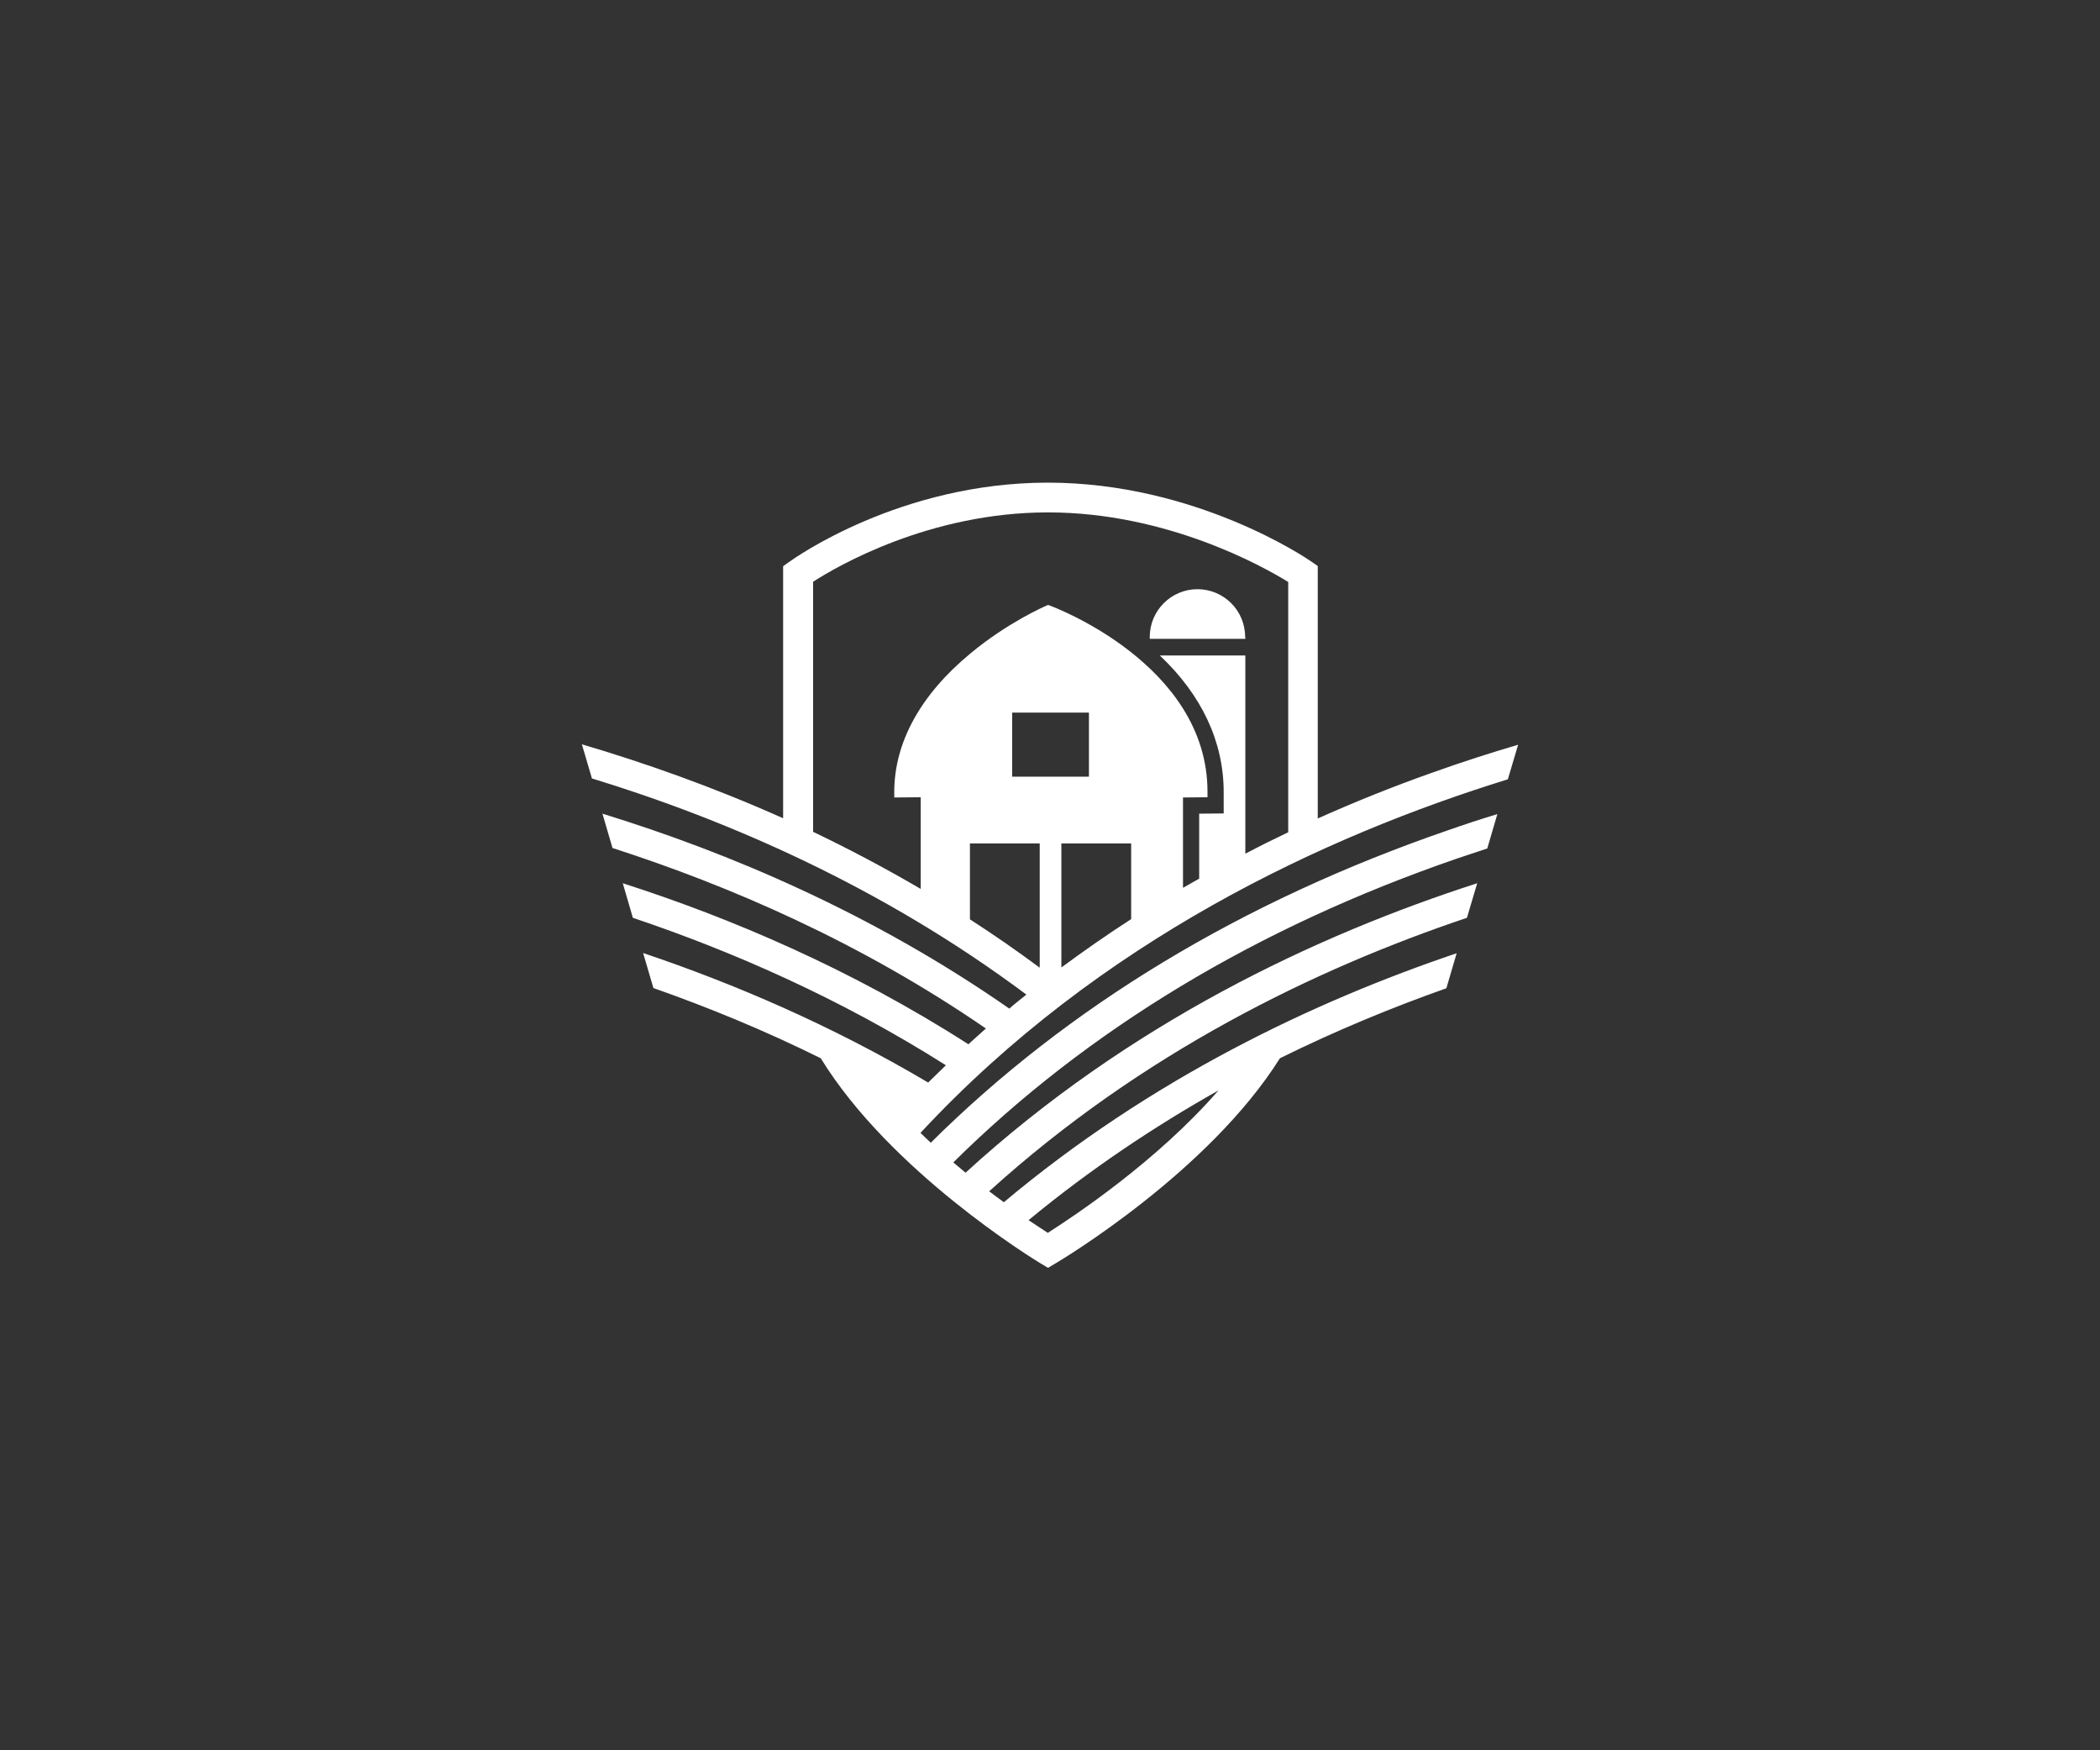 <?xml version="1.0" encoding="utf-8"?>
<!-- Generator: Adobe Illustrator 21.0.0, SVG Export Plug-In . SVG Version: 6.00 Build 0)  -->
<svg version="1.1" id="Layer_1" xmlns="http://www.w3.org/2000/svg" xmlns:xlink="http://www.w3.org/1999/xlink" x="0px" y="0px"
	 width="960px" height="800px" viewBox="0 0 960 800" style="enable-background:new 0 0 960 800;" xml:space="preserve">
<rect x="0" y="0" width="960" height="800" fill="#333333" stroke="none"/>
<style type="text/css">
	.st0{fill:#FFFFFF;}
</style>
<g>
	<path class="st0" d="M569.2,291.1c0-12.1-9.8-21.8-21.8-21.8s-21.8,9.8-21.8,21.8v0.9h43.7V291.1z"/>
	<path class="st0" d="M689.3,356.2l4.7-15.8c-12.6,3.7-25.7,7.9-39.1,12.7c-18.1,6.4-35.5,13.4-52.5,21V258.7l-2.9-2
		c-2.1-1.5-53-36.1-120.5-36.1c-67.6,0-116.1,34.7-118.2,36.2l-2.8,2V374c-32-14.3-63.2-25.3-92-33.8l4.6,15.6
		c61.4,18.8,132.5,49.4,198.6,98.8c-2.6,2.1-5.3,4.2-7.8,6.4c-62.6-43.6-128.5-71.4-186-89.1l4.6,15.7
		c53.4,17.2,113.4,43.1,170.7,82.5c-2.7,2.4-5.4,4.8-8,7.2c-53.5-34.3-108.5-57.7-158-73.6l4.6,15.8c45.2,15.2,94.8,36.8,143.1,67.4
		c-2.7,2.6-5.4,5.3-8.1,7.9c-44.2-26.2-89-45.3-130.3-59.2l4.7,16c24.7,8.7,50.5,19.2,76.5,32.1c31.9,51.9,97.6,92,100.4,93.7
		l3.5,2.1l3.5-2.1c2.9-1.7,69.9-41.8,102.5-93.7c25.9-12.8,51.5-23.3,76.1-32l4.7-16c-65.7,22.2-139.9,57.5-207,113.8
		c-2.1-1.6-4.4-3.2-6.7-5c69.6-63.1,148.8-101.6,218.4-125l4.7-15.8c-73.8,23.8-159.3,64.1-233.9,132.3c-1.8-1.5-3.7-3.1-5.6-4.7
		c61.2-60.6,138.7-107.4,230.6-139c4.5-1.5,9-3,13.5-4.5l4.6-15.7c-7.6,2.3-15.2,4.8-22.6,7.4c-94.1,32.4-173.6,80.4-236.4,142.8
		c-1.6-1.5-3.2-3-4.7-4.5C502.6,429.8,605.6,382.1,689.3,356.2z M517.1,420.1c-11,7.1-21.6,14.5-31.9,22.1v-56.7h31.9V420.1z
		 M462.7,355v-29.3h35.1V355H462.7z M420.9,364.4v41.9c-16.4-9.6-32.9-18.3-49.2-26.1V265.9c11-7.1,53.2-31.7,107.4-31.7
		c54.3,0,98.3,24.7,109.8,31.8v114.4c-6.7,3.2-13.2,6.4-19.6,9.8v-90.6h-39.1c19.1,18,29.2,39.4,29.2,62.4v9.8l-11.2,0.1v29.7
		c-2.5,1.4-5,2.8-7.4,4.2v-41.3l11.2-0.1v-2.5c0-58.6-71.3-84.8-72-85.1l-0.9-0.3l-0.9,0.4c-0.7,0.3-17.5,7.6-34.5,21.7
		c-22.8,18.8-34.9,40.7-34.9,63.4v2.5L420.9,364.4z M443.4,420.2v-34.7h31.9v56.8C464.8,434.5,454.1,427.1,443.4,420.2z M557,498.4
		c-28.1,32.4-66.4,57.7-78,65.1c-2.1-1.4-5.1-3.3-8.8-5.8C498.4,534.4,527.7,514.9,557,498.4z"/>
</g>
</svg>
